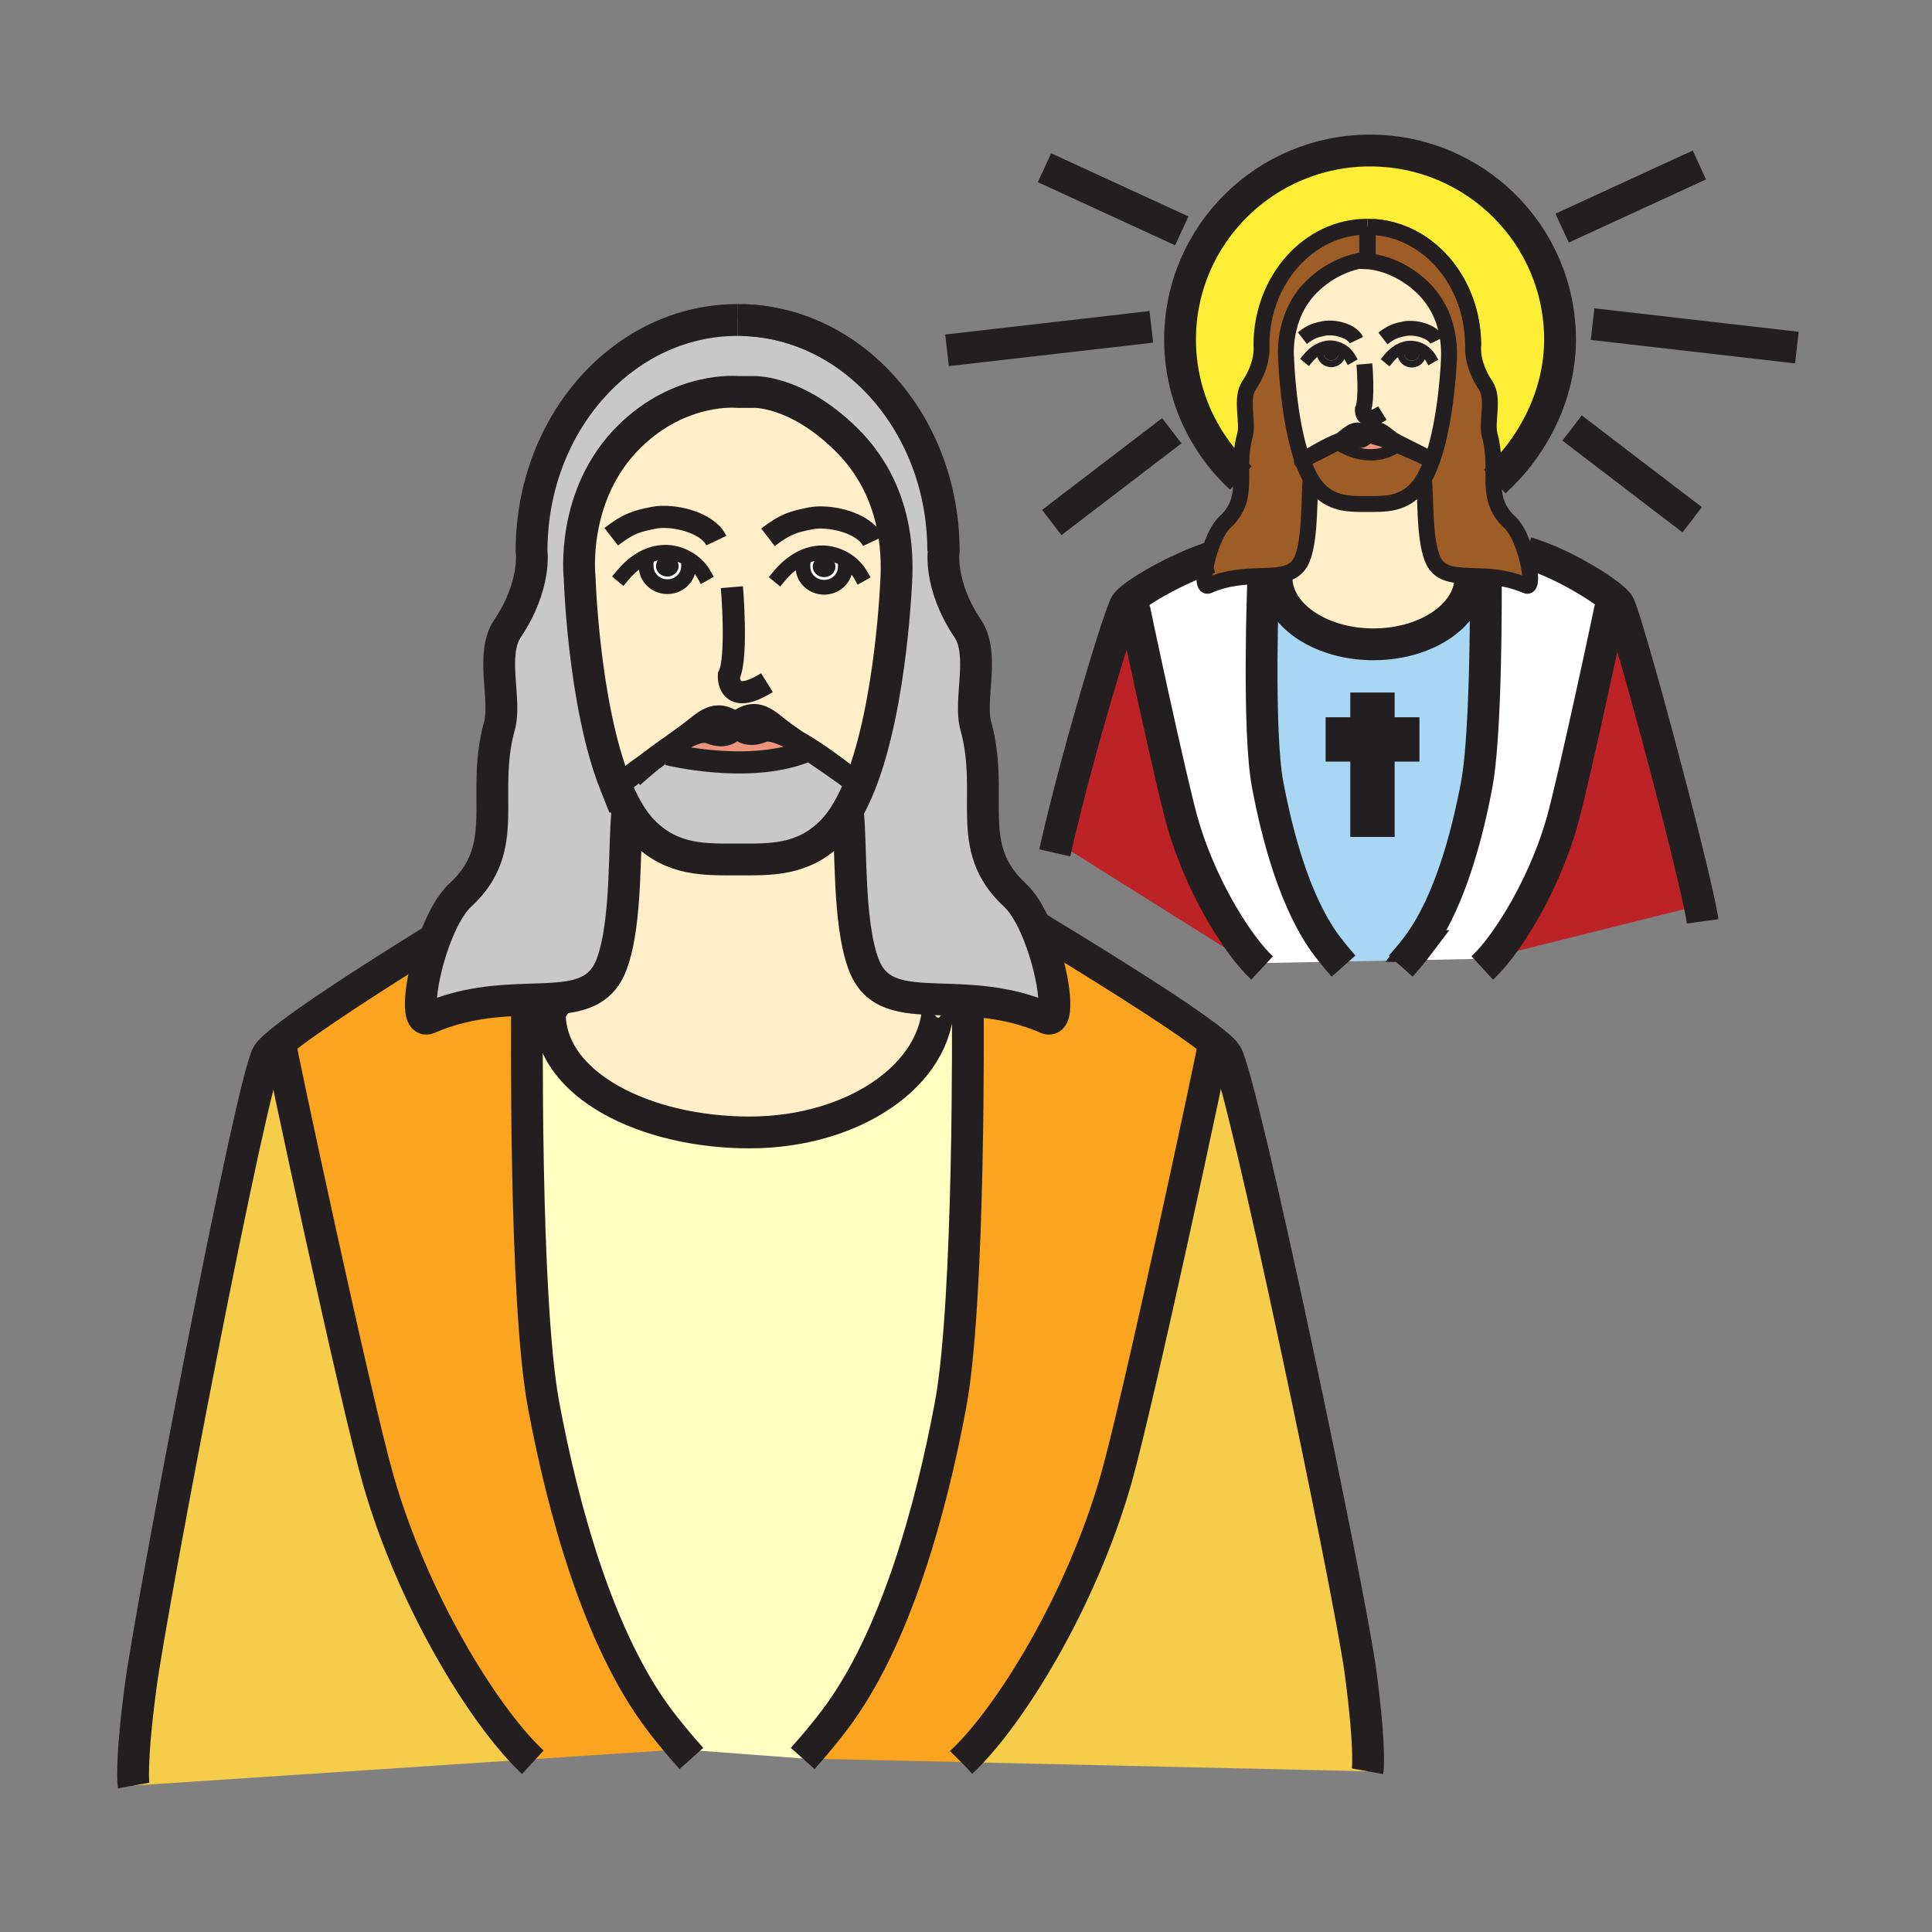 <svg xmlns="http://www.w3.org/2000/svg" width="850.394" height="850.394" viewBox="0 0 850.394 850.394" overflow="visible"><rect x="0" y="0" width="850.394" height="850.394" fill="#808080" stroke="none"/><path d="M709.8 263.22l-.21.25c0 1.21-17.1 80.99-22.14 98.61-6.96 24.34-20.21 47.18-30.431 59.17L654 422l-35.19.68c1.79-2.09 3.5-4.2 5.061-6.27 13.68-18.14 21.72-47.49 26.149-71.23C654.45 321.43 654 256 654 256l.14-2.22c5.4.36 11.391 1.24 17.67 3.98 2.57 1.12 2.04-6.51-.27-14.3l.479-.17c14.141 4.1 31.101 14.25 37.781 19.93zM589.64 423.24l-36.27.7c-10.46-11-25.34-35.55-32.86-61.86-5.029-17.62-22.13-97.4-22.13-98.61l-.17-.2c5.81-4.69 19.44-12.47 33.28-17.4-1.73 6.87-1.92 12.89.39 11.89 8.88-3.87 17.17-4.03 24.05-4.25L556 256s-2.49 65.43 1.94 89.18c4.43 23.74 12.479 53.09 26.17 71.23 1.69 2.26 3.56 4.55 5.53 6.83z" fill="#fff"/><path d="M561.88 254.21c0 16.23 19.11 29.39 42.66 29.39 23.57 0 42.67-13.16 42.67-29.39 0-.24 0-.48-.01-.72 2.17.07 4.49.13 6.939.29L654 256s.45 65.43-3.98 89.18c-4.43 23.74-12.47 53.09-26.149 71.23a130.667 130.667 0 0 1-5.061 6.27l-29.17.56c-1.97-2.28-3.84-4.57-5.529-6.83-13.69-18.14-21.74-47.49-26.17-71.23C553.51 321.43 556 256 556 256l-.07-2.49c2.141-.07 4.141-.14 5.98-.34-.02.35-.03.69-.03 1.04z" fill="#a9d7f3"/><path d="M555.23 152.04c0-28.85 20.85-52.24 46.569-52.24v14.51s-12.81.45-24.359 11.78c-13.511 13.24-11.33 31.96-11.33 31.96s.81 26.56 7.26 44.68c-.13.08-.24.16-.33.24.06-.04.18-.11.34-.22 1.03 2.91 2.21 5.6 3.57 7.93-.9 7.65 0 25.22-3.59 34.84-2.04 5.48-6.061 7.08-11.45 7.65-1.84.2-3.84.27-5.98.34-6.88.22-15.17.38-24.05 4.25-2.31 1-2.12-5.02-.39-11.89 1.55-6.12 4.319-12.91 7.649-15.98 6.57-6.06 7.2-12.36 7.23-19.49.02-5.65-.33-11.83 1.61-18.81 1.619-5.85-2.141-16.12 1.81-21.98 6.571-9.75 5.441-17.57 5.441-17.57zM602.01 114.31h-.21V99.8h.101c.77 0 1.54.02 2.3.07 24.649 1.34 44.27 24.18 44.27 52.17 0 0-1.13 7.82 5.44 17.57 3.95 5.86.189 16.13 1.81 21.98 2.12 7.63 1.5 14.3 1.63 20.38.141 6.48 1.131 12.31 7.21 17.92 2.9 2.67 5.37 8.16 6.98 13.57 2.31 7.79 2.84 15.42.27 14.3-6.279-2.74-12.27-3.62-17.67-3.98-2.449-.16-4.77-.22-6.939-.29-8.11-.27-14.181-.79-16.86-7.97-3.58-9.61-2.7-27.15-3.6-34.81 1.45-2.49 2.71-5.4 3.81-8.56 6.33-18.17 7.23-44.34 7.23-44.34.16-4.98.31-19.54-11.41-31.04-11.55-11.33-24.36-11.78-24.36-11.78v-.68z" fill="#9e5c26"/><path d="M373.89 247.49c-3.32-2.5-7.48-4.05-11.54-4.14-4.49-.09-8.57 1.33-12.15 3.67l3.29.33c-.14.58-.07 1.19-.07 2.23 0 4.92 4.18 8.91 9.34 8.91 5.14 0 9.32-3.99 9.32-8.91l1.81-2.09zm20.69 6.22s-1.94 56.26-16.03 91.56L376 344l-.18-.15c-.04-.03-.08-.06-.13-.1-.03-.03-.06-.05-.08-.07-.03-.02-.06-.05-.09-.07-.06-.05-.13-.11-.2-.16-2.87-2.34-14.33-11.47-24.57-17.18-2.3-1.59-4.2-2.9-5.37-3.75-7.34-5.32-12.03-12.03-21.7-4.17-9.14-6.91-13.76-.42-20.93 4.76-1.7 1.22-4.86 3.5-8.52 6.16a.21.21 0 0 0-.06.04c-1.37.94-2.72 1.93-4.02 2.91a.47.47 0 0 0-.12.09c-7.21 5.23-14.91 10.89-17.03 12.69l-2.17.32c-13.99-35.18-15.7-91.15-15.7-91.15s-4.23-36.41 22.05-62.17c22.49-22.04 47.51-19.47 47.51-19.47h6.51s18.71-1.25 41.18 20.8c22.81 22.36 22.53 50.7 22.2 60.38zm-89.7-6.49c-3.32-2.5-7.47-4.04-11.53-4.13-4.48-.09-8.56 1.33-12.14 3.67l3.28.34c-.13.58-.07 1.18-.07 2.22 0 4.92 4.18 8.91 9.33 8.91s9.33-3.99 9.33-8.91l1.8-2.1z" fill="#ffeec8" class="aac-skin-fill"/><path d="M607.5 192.87c1.72.51 4.91 1.79 8.32 3.25-13.641 9.57-27.221-.66-27.801-1.11a48.74 48.74 0 0 0 1.851-1.05c2.42-.89 4.5-1.29 5.7-.79 4.68 1.97 6.189-1.81 6.189-1.81-.12-.1-.24-.19-.35-.27.291.08 1.451.42 6.091 1.78z" fill="#ee947d"/><path d="M748.13 398.47l-91.11 22.78c10.221-11.99 23.471-34.83 30.431-59.17 5.04-17.62 22.14-97.4 22.14-98.61l.21-.25c1.271 1.07 2.17 1.99 2.61 2.67 3.299 5.13 29.279 101.66 35.719 132.58z" fill="#bd2226"/><path d="M686.67 149.44c0 24.41-11.89 47.31-28.729 62.52l-.591.01c-.13-6.08.49-12.75-1.63-20.38-1.62-5.85 2.141-16.12-1.81-21.98-6.57-9.75-5.44-17.57-5.44-17.57 0-27.99-19.62-50.83-44.27-52.17-.76-.05-1.53-.07-2.3-.07h-.101c-25.72 0-46.569 23.39-46.569 52.24 0 0 1.13 7.82-5.44 17.57-3.95 5.86-.19 16.13-1.81 21.98-1.94 6.98-1.591 13.16-1.61 18.81h-.22c-16.44-15.19-26.73-36.88-26.73-60.96 0-45.94 37.44-83.18 83.62-83.18 46.19 0 83.63 37.24 83.63 83.18z" fill="#fbee34"/><path d="M647.2 253.49c.01.24.01.48.01.72 0 16.23-19.1 29.39-42.67 29.39-23.55 0-42.66-13.16-42.66-29.39 0-.35.01-.69.03-1.04 5.39-.57 9.41-2.17 11.45-7.65 3.59-9.62 2.689-27.19 3.59-34.84 1.1 1.92 2.319 3.59 3.66 4.93 6.569 6.57 13.899 6.23 21.239 6.23 7.33 0 14.66.34 21.24-6.23 1.33-1.33 2.55-2.99 3.65-4.9.899 7.66.02 25.2 3.6 34.81 2.681 7.18 8.751 7.7 16.861 7.97zM626.37 126.77c11.72 11.5 11.57 26.06 11.41 31.04 0 0-.9 26.17-7.23 44.34L629 202l-.01-.01c-1.91-1.62-13.69-6.78-16.5-8.82-3.771-2.72-6.181-6.18-11.15-2.13-4.7-3.56-7.08-.22-10.76 2.44-.19.14-.43.3-.71.48-5.271 1.9-12.18 6.07-15.26 8.01-.021 0-.03.01-.051.03-.489.27-.89.52-1.189.73-6.45-18.12-7.26-44.68-7.26-44.68s-2.181-18.72 11.33-31.96c11.55-11.33 24.359-11.78 24.359-11.78h.21v.68c.001 0 12.811.45 24.361 11.78zm-3.23 28.83c0-.86-.779-1.55-1.739-1.55-.95 0-1.73.69-1.73 1.55 0 .85.78 1.54 1.73 1.54.959 0 1.739-.69 1.739-1.54zm-35.47-.14c0-.85-.78-1.54-1.729-1.54-.95 0-1.73.69-1.73 1.54s.78 1.55 1.73 1.55c.949 0 1.729-.7 1.729-1.55z" fill="#ffeec8" class="aac-skin-fill"/><path d="M576.95 210.68c-1.36-2.33-2.54-5.02-3.57-7.93.271-.17.67-.43 1.18-.75.021-.02.03-.03.051-.03 3.14-1.8 9.56-4.87 13.409-6.96.58.45 14.16 10.68 27.801 1.11 6.08 2.6 12.84 5.72 13.17 5.87l.009.01 1.55.15c-1.1 3.16-2.359 6.07-3.81 8.56-1.101 1.91-2.32 3.57-3.65 4.9-6.58 6.57-13.91 6.23-21.24 6.23-7.34 0-14.67.34-21.239-6.23-1.341-1.34-2.561-3.01-3.661-4.93z" fill="#9e5c26"/><path d="M598.82 735.73c4.689 35.239 3.12 43.92 3.12 43.92l-178.77-4.05c20.37-18.85 52.42-69.689 68.061-124.439 9.8-34.29 43.069-189.51 43.069-191.86l.29-.35c2.61 2.12 4.42 3.85 5.19 5.05 7.05 10.969 54.33 236.489 59.04 271.729z" fill="#f6cc4b"/><path d="M553.37 423.94L550 424l-84.69-53.18c9.98-43.1 27.591-100.8 30.25-104.93.431-.67 1.341-1.57 2.65-2.62l.17.2c0 1.21 17.101 80.99 22.13 98.61 7.52 26.31 22.4 50.86 32.86 61.86z" fill="#bd2226"/><path d="M534.59 458.95l-.29.35c0 2.351-33.27 157.57-43.069 191.86-15.641 54.75-47.691 105.59-68.061 124.44l-69.85-1.58c5.08-5.689 9.91-11.47 14.19-17.149 26.62-35.3 42.28-92.4 50.9-138.601C427.02 572.07 426 444 426 444l.23-3.57c10.55.681 22.27 2.38 34.569 7.761 6.45 2.81 2.9-22.59-5.189-40.541 20.78 12.65 63.64 38.8 78.98 51.3z" fill="#faa41f"/><path d="M246.1 439.33c-4.33.42-9.11.52-14.24.689-12.66.421-27.5 1.261-43.31 8.171-5.71 2.489-3.59-17.11 2.58-34.09 3.02-8.31 7.01-15.98 11.53-20.15 22.93-21.16 8.68-43.85 17.19-74.52 3.17-11.38-4.16-31.36 3.53-42.77 12.79-18.96 10.59-34.17 10.59-34.17 0-56.13 40.56-101.64 90.61-101.64h.19c.72 0 1.44.01 2.15.03 49.06 1.28 88.46 46.29 88.46 101.61 0 0-2.2 15.21 10.58 34.17 7.69 11.41.37 31.39 3.54 42.77 8.5 30.67-5.73 53.36 17.19 74.52 3.31 3.06 6.34 8 8.92 13.7 8.09 17.95 11.64 43.35 5.189 40.541-12.3-5.381-24.02-7.08-34.569-7.761-4.661-.31-9.101-.42-13.26-.56-15.8-.521-27.65-1.51-32.87-15.49-6.97-18.71-5.24-52.85-6.97-67.76 1.98-3.41 3.78-7.24 5.42-11.35 14.09-35.3 16.03-91.56 16.03-91.56.33-9.68.61-38.02-22.2-60.38-22.47-22.05-41.18-20.8-41.18-20.8h-6.51s-25.02-2.57-47.51 19.47c-26.28 25.76-22.05 62.17-22.05 62.17s1.71 55.97 15.7 91.15c1.63 4.09 3.43 7.9 5.4 11.31-1.74 14.92-.01 49.04-6.99 67.75-4.08 10.94-12.22 13.93-23.14 14.95z" fill="#c8c8c8"/><path d="M426.23 440.43L426 444s1.02 128.07-7.59 174.27c-8.62 46.2-24.28 103.301-50.9 138.601-4.28 5.68-9.11 11.46-14.19 17.149l-52.47-3.96c-3.81-4.399-7.42-8.819-10.71-13.189-26.62-35.3-42.29-92.4-50.9-138.601C230.63 572.07 232 444 232 444l-.14-3.98c5.13-.17 9.91-.27 14.24-.689-1.48 2.3-4.1 5.72-4.1 6.67 0 31.58 42.08 52.46 87.92 52.46s83.01-25.59 83.01-57.17c0-.06 0-.08-.01-.08l.05-1.34c4.16.139 8.6.249 13.26.559z" fill="#ffffc2"/><path d="M412.92 441.21c.01 0 .01.021.01.08 0 31.58-37.17 57.17-83.01 57.17S242 477.58 242 446c0-.95 2.62-4.37 4.1-6.67 10.92-1.021 19.06-4.01 23.14-14.95 6.98-18.71 5.25-52.83 6.99-67.75 2.15 3.7 4.52 6.94 7.12 9.54 12.79 12.79 27.06 12.13 41.32 12.13 14.27 0 28.54.66 41.33-12.13 2.6-2.6 4.97-5.83 7.13-9.55 1.73 14.91 0 49.05 6.97 67.76 5.22 13.98 17.07 14.97 32.87 15.49l-.05 1.34z" fill="#ffeec8" class="aac-skin-fill"/><path d="M290.03 332.31a.47.47 0 0 1 .12-.09c.2-.15.4-.29.59-.43l3.26.21s34.86 8.7 60-1l1.33-1.58c7.56 5.19 16.75 11.48 19.99 14.03.07.05.14.11.2.16.03.02.06.05.09.07.02.02.05.04.08.07.05.04.09.07.13.1l.18.15 2.55 1.27c-1.64 4.11-3.44 7.94-5.42 11.35-2.16 3.72-4.53 6.95-7.13 9.55-12.79 12.79-27.06 12.13-41.33 12.13-14.26 0-28.53.66-41.32-12.13-2.6-2.6-4.97-5.84-7.12-9.54-1.97-3.41-3.77-7.22-5.4-11.31L273 345c2.12-1.8 9.82-7.46 17.03-12.69z" fill="#c8c8c8"/><path d="M353.49 247.35l-3.29-.33c3.58-2.34 7.66-3.76 12.15-3.67 4.06.09 8.22 1.64 11.54 4.14l-1.81 2.09c0 4.92-4.18 8.91-9.32 8.91-5.16 0-9.34-3.99-9.34-8.91 0-1.04-.07-1.65.07-2.23zm12.6 2.05c0-1.65-1.51-3-3.37-3s-3.37 1.35-3.37 3c0 1.67 1.51 3.01 3.37 3.01s3.37-1.34 3.37-3.01z" fill="#fff"/><path d="M362.72 246.4c1.86 0 3.37 1.35 3.37 3 0 1.67-1.51 3.01-3.37 3.01s-3.37-1.34-3.37-3.01c0-1.65 1.51-3 3.37-3z" fill="#231f20"/><path d="M355.33 329.42L354 331c-25.14 9.7-60 1-60 1l-3.26-.21c1.17-.85 2.32-1.68 3.43-2.48.02-.02.04-.03.06-.04 6.8-4.68 14.11-8.47 18.22-6.75 7.59 3.18 10.9-1.39 11.79-3 1.28 1.9 4.65 5.26 11.44 2.41 3.13-1.31 8.88.89 15.07 4.34 1.4.96 2.95 2.03 4.58 3.15z" fill="#ee947d"/><path d="M284.49 247.1l-3.28-.34c3.58-2.34 7.66-3.76 12.14-3.67 4.06.09 8.21 1.63 11.53 4.13l-1.8 2.1c0 4.92-4.18 8.91-9.33 8.91s-9.33-3.99-9.33-8.91c0-1.04-.06-1.64.07-2.22zm9.23 5.05c1.86 0 3.37-1.35 3.37-3.01 0-1.66-1.51-3-3.37-3s-3.37 1.34-3.37 3 1.51 3.01 3.37 3.01z" fill="#fff"/><path d="M300.85 770.06L300 770l-66.79 4.41c-20.4-19.73-51.47-69.62-66.8-123.25-9.79-34.29-43.06-189.51-43.06-191.86l-.75-.04c12.74-10.7 46.15-31.96 67.93-45.38l.6.22c-6.17 16.98-8.29 36.58-2.58 34.09 15.81-6.91 30.65-7.75 43.31-8.171L232 444s-1.37 128.07 7.24 174.27c8.61 46.2 24.28 103.301 50.9 138.601 3.29 4.369 6.9 8.789 10.71 13.189z" fill="#faa41f"/><path d="M297.09 249.14c0 1.66-1.51 3.01-3.37 3.01s-3.37-1.35-3.37-3.01c0-1.66 1.51-3 3.37-3s3.37 1.34 3.37 3z" fill="#231f20"/><path d="M233.21 774.41L58.83 785.92s-1.57-8.689 3.13-43.92c4.7-35.24 48.86-267.03 55.9-278 .73-1.14 2.38-2.76 4.74-4.74l.75.04c0 2.351 33.27 157.57 43.06 191.86 15.33 53.63 46.4 103.52 66.8 123.25z" fill="#f6cc4b"/><g fill="none" stroke="#231f20"><path d="M454.69 407.1c.3.18.609.37.92.55 20.779 12.65 63.64 38.8 78.979 51.3 2.61 2.12 4.42 3.85 5.19 5.05 7.05 10.97 54.33 236.49 59.04 271.73 4.689 35.239 3.12 43.92 3.12 43.92M426 444s1.02 128.07-7.59 174.27c-8.62 46.2-24.28 103.301-50.9 138.601-4.28 5.68-9.11 11.46-14.19 17.149M412 448c.08.95.84-6.79.92-6.79.01 0 .01.021.01.08 0 31.58-37.17 57.17-83.01 57.17S242 477.58 242 446c0-.95 2.62-4.37 4.1-6.67.57-.87.97-1.58 1-1.94" stroke-width="14" stroke-miterlimit="10"/><path d="M534.3 459.3c0 2.351-33.27 157.57-43.069 191.86-15.641 54.75-47.691 105.59-68.061 124.44-.02.03-.05.051-.07.07M190.53 413.88c-21.78 13.42-55.19 34.68-67.93 45.38-2.36 1.98-4.01 3.601-4.74 4.74-7.04 10.97-51.2 242.76-55.9 278-4.7 35.23-3.13 43.92-3.13 43.92M232 444s-1.37 128.07 7.24 174.27c8.61 46.2 24.28 103.301 50.9 138.601 3.29 4.37 6.9 8.79 10.71 13.189 1.14 1.32 2.3 2.641 3.48 3.96" stroke-width="14" stroke-miterlimit="10"/><path d="M123.35 459.3c0 2.351 33.27 157.57 43.06 191.86 15.33 53.63 46.4 103.52 66.8 123.25.45.439.89.859 1.33 1.26" stroke-width="14" stroke-miterlimit="10"/><path d="M273.99 253.33c2.1-2.54 4.52-4.81 7.22-6.57 3.58-2.34 7.66-3.76 12.14-3.67 4.06.09 8.21 1.63 11.53 4.13 1.99 1.5 3.67 3.34 4.85 5.43" stroke-width="6.507" stroke-linecap="square" stroke-miterlimit="10"/><path d="M303.08 249.32c0 4.92-4.18 8.91-9.33 8.91s-9.33-3.99-9.33-8.91c0-1.04-.06-1.64.07-2.22.03-.11.05-.21.09-.31" stroke-width="6.507" stroke-linecap="square" stroke-miterlimit="10"/><path d="M297.09 249.14c0 1.66-1.51 3.01-3.37 3.01s-3.37-1.35-3.37-3.01c0-1.66 1.51-3 3.37-3s3.37 1.34 3.37 3z" stroke-width="3.254" stroke-miterlimit="10"/><path d="M315.3 237.97c-3.98-8.38-19.56-11.66-27.44-10.08-7.41 1.48-11.09 2.37-18.82 8.36" stroke-width="9.761"/><path d="M342.98 253.59c2.1-2.54 4.52-4.81 7.22-6.57 3.58-2.34 7.66-3.76 12.15-3.67 4.06.09 8.22 1.64 11.54 4.14 1.98 1.5 3.66 3.35 4.84 5.43" stroke-width="6.507" stroke-linecap="square" stroke-miterlimit="10"/><path d="M372.08 249.58c0 4.92-4.18 8.91-9.32 8.91-5.16 0-9.34-3.99-9.34-8.91 0-1.04-.07-1.65.07-2.23.02-.1.05-.2.09-.3" stroke-width="6.507" stroke-linecap="square" stroke-miterlimit="10"/><path d="M366.09 249.4c0 1.67-1.51 3.01-3.37 3.01s-3.37-1.34-3.37-3.01c0-1.65 1.51-3 3.37-3s3.37 1.35 3.37 3z" stroke-width="3.254" stroke-miterlimit="10"/><path d="M384.3 238.23c-3.97-8.39-19.56-11.66-27.44-10.08-7.42 1.48-11.09 2.37-18.82 8.37" stroke-width="9.761"/><path d="M322.15 258.44s2.65 31.01-1.32 38.95c0 0-.88 14.11 16.75 3.08" stroke-width="9.761" stroke-miterlimit="10"/><path d="M324.77 140.85h-.19c-50.05 0-90.61 45.51-90.61 101.64 0 0 2.2 15.21-10.59 34.17-7.69 11.41-.36 31.39-3.53 42.77-8.51 30.67 5.74 53.36-17.19 74.52-4.52 4.17-8.51 11.84-11.53 20.15-6.17 16.98-8.29 36.58-2.58 34.09 15.81-6.91 30.65-7.75 43.31-8.171 5.13-.17 9.91-.27 14.24-.689 10.92-1.021 19.06-4.01 23.14-14.95 6.98-18.71 5.25-52.83 6.99-67.75.02-.21.05-.4.07-.6M415.18 242.49c0-55.25-39.3-100.22-88.26-101.61" stroke-width="14" stroke-miterlimit="10"/><path d="M294 332s34.86 8.7 60-1" stroke-width="9.761" stroke-miterlimit="10"/><path d="M270.83 345.32c-13.99-35.18-15.7-91.15-15.7-91.15s-4.23-36.41 22.05-62.17c22.49-22.04 47.51-19.47 47.51-19.47h6.51s18.71-1.25 41.18 20.8c22.81 22.36 22.53 50.7 22.2 60.38 0 0-1.94 56.26-16.03 91.56-1.64 4.11-3.44 7.94-5.42 11.35-2.16 3.72-4.53 6.95-7.13 9.55-12.79 12.79-27.06 12.13-41.33 12.13-14.26 0-28.53.66-41.32-12.13-2.6-2.6-4.97-5.84-7.12-9.54-1.97-3.41-3.77-7.22-5.4-11.31z" stroke-width="14" stroke-miterlimit="10"/><path d="M324.77 140.85c.72 0 1.44.01 2.15.03 49.06 1.28 88.46 46.29 88.46 101.61 0 0-2.2 15.21 10.58 34.17 7.69 11.41.37 31.39 3.54 42.77 8.5 30.67-5.73 53.36 17.19 74.52 3.31 3.06 6.34 8 8.92 13.7 8.09 17.95 11.64 43.35 5.189 40.541-12.3-5.381-24.02-7.08-34.569-7.761-4.661-.31-9.101-.42-13.26-.56-15.8-.521-27.65-1.51-32.87-15.49-6.97-18.71-5.24-52.85-6.97-67.76-.02-.2-.05-.4-.07-.59" stroke-width="14" stroke-miterlimit="10"/><path d="M290.03 332.31c-6.45 4.88-11.58 9.68-11.58 9.68M294.17 329.31c-1.37.94-2.72 1.93-4.02 2.91" stroke-width="9.761" stroke-miterlimit="10"/><path d="M273 345c2.12-1.8 9.82-7.46 17.15-12.78-.04.02-.08.05 0 0 .2-.15.4-.29.59-.43 1.17-.85 2.32-1.68 3.49-2.52-.02.01-.04.02 0 0 3.66-2.66 6.82-4.94 8.52-6.16 7.17-5.18 11.79-11.67 20.93-4.76.27.2.54.41.82.64 0 0-.08.2-.26.53-.89 1.61-4.2 6.18-11.79 3-4.11-1.72-11.42 2.07-18.22 6.75" stroke-width="9.761" stroke-miterlimit="10"/><path d="M375.32 343.45c.07.05.14.11.2.16.03.02.06.05.09.07.02.02.05.04.08.07.05.04.09.07.13.1.06.05.12.1-.5-.4-3.24-2.55-12.43-8.84-19.99-14.03-1.63-1.12-3.18-2.19-4.58-3.15-2.3-1.59-4.2-2.9-5.37-3.75-7.34-5.32-12.03-12.03-21.7-4.17-.02.02-.04.03-.06.05 0 0 .19.48.62 1.12 1.28 1.9 4.65 5.26 11.44 2.41 3.13-1.31 8.88.89 15.07 4.34 10.24 5.71 21.7 14.84 24.57 17.18" stroke-width="9.761" stroke-miterlimit="10"/><path d="M672.02 243.29c14.141 4.1 31.101 14.25 37.78 19.93 1.271 1.07 2.17 1.99 2.61 2.67 3.3 5.13 29.28 101.66 35.72 132.58.64 3.05 1.08 5.46 1.3 7.08M654 256s.45 65.43-3.98 89.18c-4.43 23.74-12.47 53.09-26.149 71.23a130.667 130.667 0 0 1-5.061 6.27c-.739.85-1.479 1.7-2.239 2.55M647.15 252.65c.02.28.04.56.05.84.01.24.01.48.01.72 0 16.23-19.1 29.39-42.67 29.39-23.55 0-42.66-13.16-42.66-29.39 0-.35.01-.69.03-1.04.02-.32.04-.64.07-.96" stroke-width="14" stroke-miterlimit="10"/><path d="M709.59 263.47c0 1.21-17.1 80.99-22.14 98.61-6.96 24.34-20.21 47.18-30.431 59.17-1.619 1.89-3.159 3.51-4.579 4.82M532.66 245.46c-.391.13-.78.27-1.17.41-13.84 4.93-27.471 12.71-33.28 17.4-1.31 1.05-2.22 1.95-2.65 2.62-2.659 4.13-20.27 61.83-30.25 104.93-.359 1.55-.699 3.08-1.04 4.58M556 256s-2.49 65.43 1.94 89.18c4.43 23.74 12.479 53.09 26.17 71.23 1.689 2.26 3.56 4.55 5.529 6.83.58.66 1.16 1.33 1.75 1.99" stroke-width="14" stroke-miterlimit="10"/><path d="M498.38 263.47c0 1.21 17.101 80.99 22.13 98.61 7.521 26.31 22.4 50.86 32.86 61.86.75.78 1.47 1.49 2.16 2.13" stroke-width="14" stroke-miterlimit="10"/><path stroke-width="19.522" d="M604.11 304.81v63.58M583.48 325.47h41.32"/><path d="M575.8 157.61c2.51-3.03 5.91-5.34 9.95-5.26 3.34.08 6.8 2.06 8.42 4.92" stroke-width="5" stroke-linecap="square" stroke-miterlimit="10"/><path d="M590.75 155.55c0 2.53-2.15 4.58-4.79 4.58-2.66 0-4.8-2.05-4.8-4.58 0-.63-.04-.94.08-1.3" stroke-width="3" stroke-linecap="square" stroke-miterlimit="10"/><path d="M587.67 155.46c0 .85-.78 1.55-1.729 1.55-.95 0-1.73-.7-1.73-1.55s.78-1.54 1.73-1.54c.949 0 1.729.69 1.729 1.54z" stroke-width="3.254" stroke-miterlimit="10"/><path d="M597.03 149.72c-2.05-4.31-10.05-5.99-14.101-5.18-3.81.76-5.699 1.22-9.67 4.3" stroke-width="6.507"/><path d="M611.26 157.75c2.5-3.03 5.91-5.35 9.96-5.26 3.33.07 6.8 2.05 8.42 4.91" stroke-width="5" stroke-linecap="square" stroke-miterlimit="10"/><path d="M626.21 155.69c0 2.53-2.15 4.57-4.79 4.57s-4.8-2.04-4.8-4.57c0-.63-.04-.95.09-1.3" stroke-width="3" stroke-linecap="square" stroke-miterlimit="10"/><path d="M623.14 155.6c0 .85-.779 1.54-1.739 1.54-.95 0-1.73-.69-1.73-1.54 0-.86.78-1.55 1.73-1.55.959 0 1.739.69 1.739 1.55z" stroke-width="3.254" stroke-miterlimit="10"/><path d="M632.49 149.85c-2.04-4.31-10.05-5.99-14.101-5.18-3.81.76-5.699 1.22-9.67 4.3" stroke-width="6.507"/><path d="M600.55 160.24s1.36 15.94-.67 20.02c0 0-.46 7.25 8.601 1.58M601.9 99.8h-.101c-25.72 0-46.569 23.39-46.569 52.24 0 0 1.13 7.82-5.44 17.57-3.95 5.86-.19 16.13-1.81 21.98-1.94 6.98-1.591 13.16-1.61 18.81-.03 7.13-.66 13.43-7.23 19.49-3.33 3.07-6.1 9.86-7.649 15.98-1.73 6.87-1.92 12.89.39 11.89 8.88-3.87 17.17-4.03 24.05-4.25 2.141-.07 4.141-.14 5.98-.34 5.39-.57 9.41-2.17 11.45-7.65 3.59-9.62 2.689-27.19 3.59-34.84l.03-.28M648.37 152.04c0-27.95-19.58-50.77-44.17-52.17" stroke-width="7" stroke-miterlimit="10"/><path d="M588 195s.01.01.02.01c.58.45 14.16 10.68 27.801 1.11.06-.03.12-.08.18-.12" stroke-width="5" stroke-miterlimit="10"/><path d="M602.01 100.48v14.51s12.811.45 24.36 11.78c11.72 11.5 11.57 26.06 11.41 31.04 0 0-.9 26.17-7.23 44.34-1.1 3.16-2.359 6.07-3.81 8.56-1.101 1.91-2.32 3.57-3.65 4.9-6.58 6.57-13.91 6.23-21.24 6.23-7.34 0-14.67.34-21.239-6.23-1.341-1.34-2.561-3.01-3.66-4.93-1.36-2.33-2.54-5.02-3.57-7.93-.01-.01-.01-.01-.01-.02-6.45-18.12-7.26-44.68-7.26-44.68s-2.181-18.72 11.33-31.96c11.55-11.33 24.359-11.78 24.359-11.78V99.8" stroke-width="7" stroke-miterlimit="10"/><path d="M601.9 99.8c.77 0 1.54.02 2.3.07 24.649 1.34 44.27 24.18 44.27 52.17 0 0-1.13 7.82 5.44 17.57 3.95 5.86.189 16.13 1.81 21.98 2.12 7.63 1.5 14.3 1.63 20.38.141 6.48 1.131 12.31 7.21 17.92 2.9 2.67 5.37 8.16 6.98 13.57 2.31 7.79 2.84 15.42.27 14.3-6.279-2.74-12.27-3.62-17.67-3.98-2.449-.16-4.77-.22-6.939-.29-8.11-.27-14.181-.79-16.86-7.97-3.58-9.61-2.7-27.15-3.6-34.81 0-.11-.021-.21-.03-.31" stroke-width="7" stroke-miterlimit="10"/><path d="M546.15 210.4c-16.44-15.19-26.73-36.88-26.73-60.96 0-45.94 37.44-83.18 83.62-83.18 46.19 0 83.63 37.24 83.63 83.18 0 24.41-11.89 47.31-28.729 62.52M459.75 73.82l60.43 27.8M462.94 229.99l52.84-40.39M416.84 154.2l89.93-10.33M748.01 72.61l-60.43 27.8M744.83 228.78l-52.86-40.39M790.92 152.99L701 142.66" stroke-width="14" stroke-miterlimit="10"/><path d="M574.56 202c-.51.32-.909.58-1.18.75-.16.11-.28.18-.34.22" stroke-width="7" stroke-miterlimit="10"/><path d="M573.04 202.97c-.01.01-.03.02 0 0 .09-.08.2-.16.33-.24.3-.21.7-.46 1.24-.76-.021 0-.03.01 0 0 3.14-1.8 9.56-4.87 13.409-6.96a48.74 48.74 0 0 0 1.851-1.05c.28-.18.52-.34.71-.48 3.68-2.66 6.06-6 10.76-2.44.021.01.05.02.07.05.109.08.229.17.35.27 0 0-1.51 3.78-6.189 1.81-1.2-.5-3.28-.1-5.7.79-5.271 1.9-12.18 6.07-15.26 8.01" stroke-width="7" stroke-miterlimit="10"/><path d="M628.99 201.99s.01.01 0 0c-1.91-1.62-13.69-6.78-16.5-8.82-3.771-2.72-6.181-6.18-11.15-2.13-.01 0-.02.01-.03.02l.101.03c.29.08 1.45.42 6.09 1.78 1.72.51 4.91 1.79 8.32 3.25 6.079 2.6 12.839 5.72 13.169 5.87" stroke-width="7" stroke-miterlimit="10"/></g><path fill="none" d="M0 0h850.394v850.394H0z"/></svg>